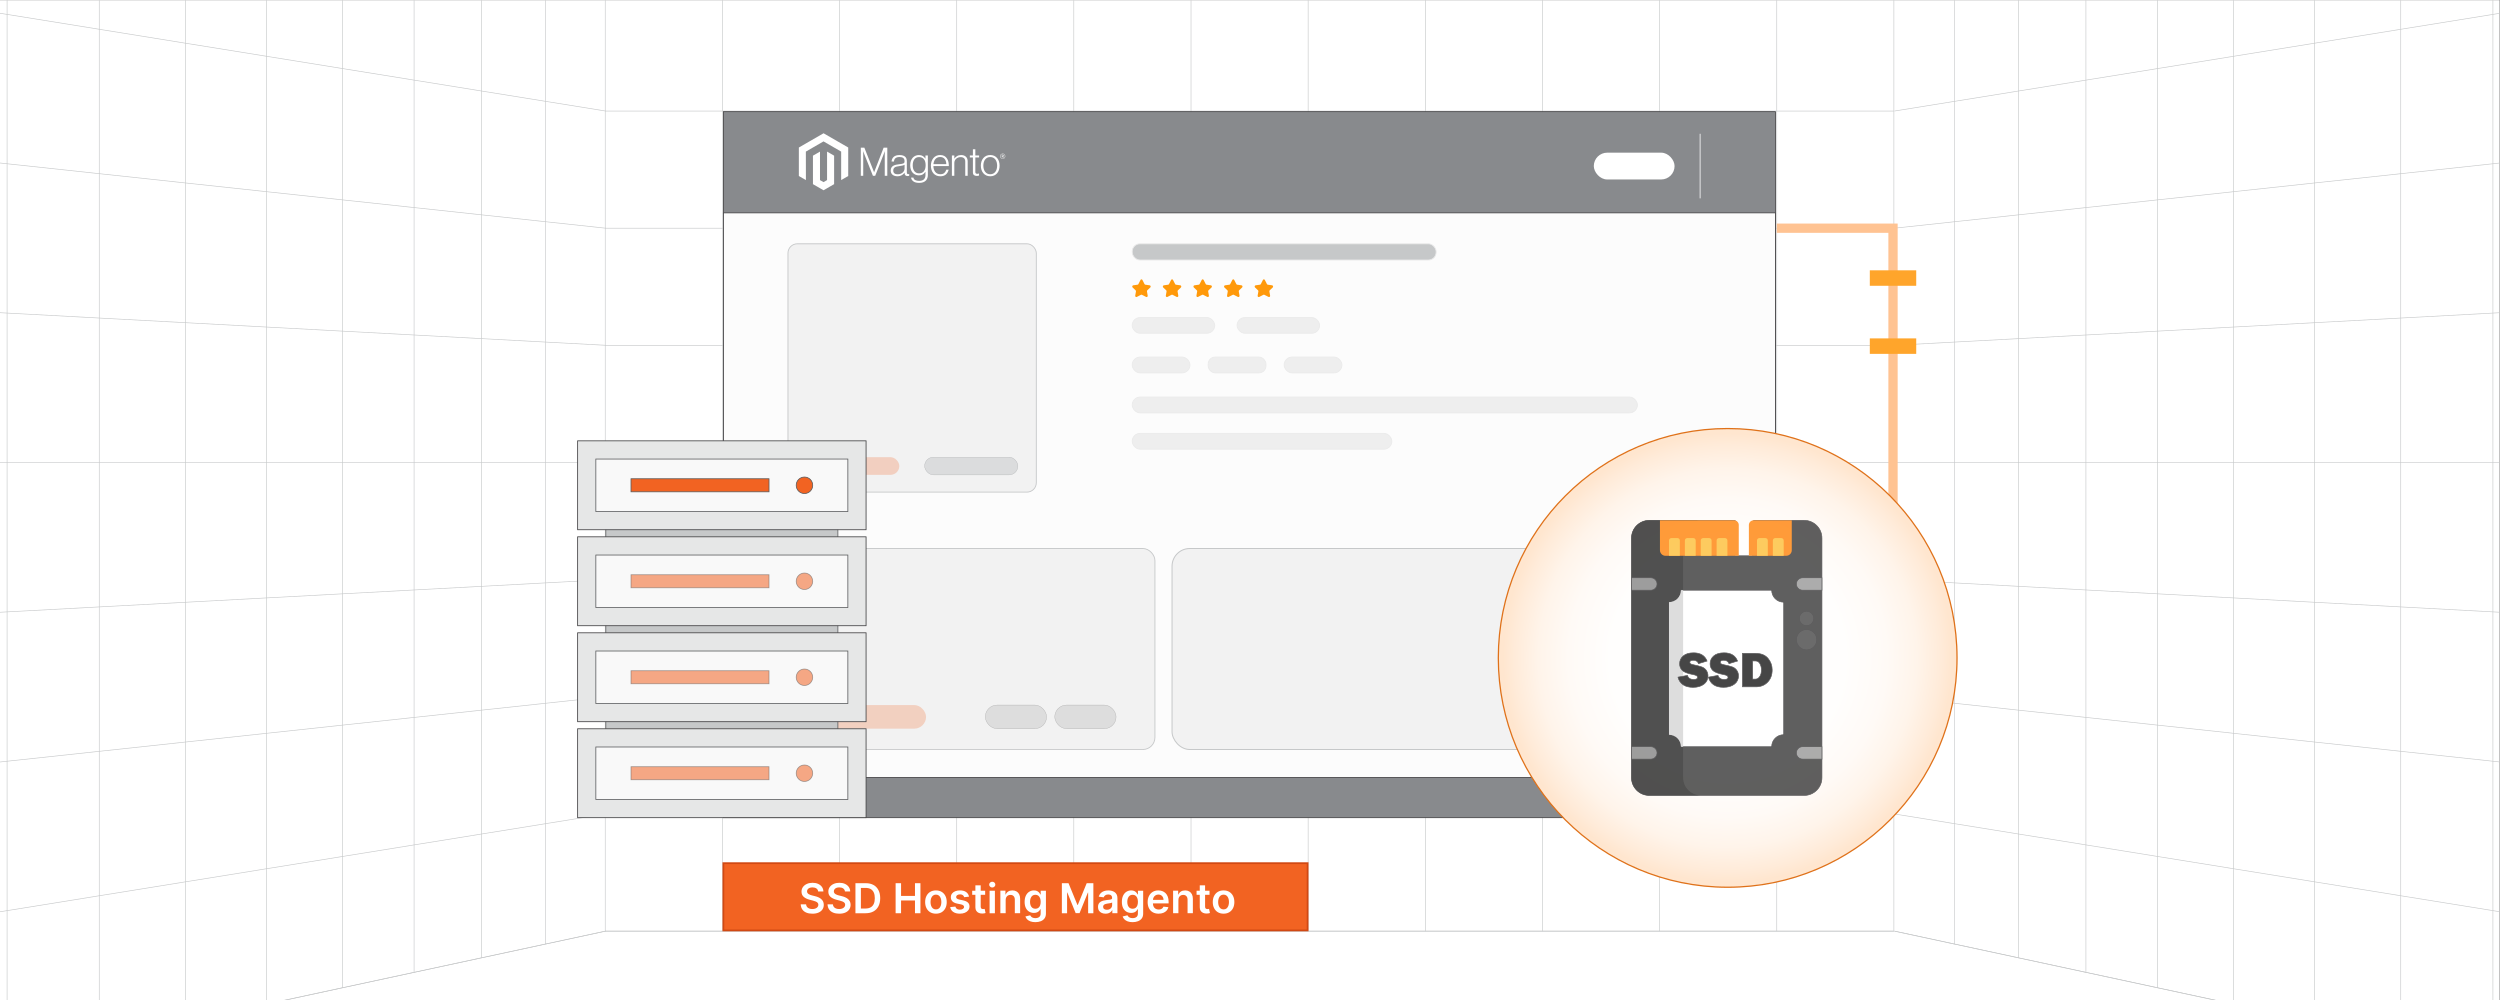 <?xml version="1.0" encoding="UTF-8"?><svg id="Layer_1" xmlns="http://www.w3.org/2000/svg" xmlns:xlink="http://www.w3.org/1999/xlink" viewBox="0 0 1000 400"><rect x="0" y="0" width="1000" height="400" fill="#808080" stroke="none"/><defs><clipPath id="clippath"><rect x="-.192" y=".084" width="1000" height="399.916" fill="none" stroke-width="0"/></clipPath><radialGradient id="radial-gradient" cx="691.068" cy="263.158" fx="691.068" fy="263.158" r="91.741" gradientUnits="userSpaceOnUse"><stop offset="0" stop-color="#fff"/><stop offset=".51" stop-color="#fffefd"/><stop offset=".694" stop-color="#fffaf6"/><stop offset=".825" stop-color="#fff4ea"/><stop offset=".93" stop-color="#ffebd9"/><stop offset=".979" stop-color="#ffe6cf"/></radialGradient></defs><g clip-path="url(#clippath)"><rect width="1000" height="400" fill="#fff" stroke-width="0"/><rect x="242.093" y="-2.443" width="515.458" height="374.898" fill="none" stroke="#c6c8c9" stroke-miterlimit="10" stroke-width=".25"/><polyline points="757.551 372.454 710.706 372.454 663.873 372.454 616.979 372.454 570.133 372.454 523.276 372.454 523.263 372.454 476.406 372.454 429.536 372.454 429.524 372.454 382.69 372.454 335.833 372.454 335.821 372.454 288.963 372.454 242.093 372.454" fill="none" stroke="#c6c8c9" stroke-miterlimit="10" stroke-width=".25"/><polyline points="242.105 325.597 288.963 325.597 335.821 325.597 335.833 325.597 382.69 325.597 429.524 325.597 429.548 325.597 476.406 325.597 523.263 325.597 523.276 325.597 570.133 325.597 616.979 325.597 616.991 325.597 663.861 325.597 663.873 325.597 710.706 325.597 757.551 325.597" fill="none" stroke="#c6c8c9" stroke-miterlimit="10" stroke-width=".25"/><polyline points="242.105 278.727 288.963 278.727 335.821 278.727 335.833 278.727 382.69 278.727 429.524 278.727 429.548 278.727 476.406 278.727 523.263 278.727 523.276 278.727 570.133 278.727 616.979 278.727 616.991 278.727 663.861 278.727 663.873 278.727 710.706 278.727 757.551 278.727" fill="none" stroke="#c6c8c9" stroke-miterlimit="10" stroke-width=".25"/><polyline points="757.551 231.869 710.706 231.869 663.873 231.869 663.861 231.869 616.991 231.869 616.979 231.869 570.133 231.869 523.276 231.869 523.263 231.869 476.406 231.869 429.548 231.869 429.524 231.869 382.69 231.869 335.833 231.869 335.821 231.869 288.963 231.869 242.105 231.869" fill="none" stroke="#c6c8c9" stroke-miterlimit="10" stroke-width=".25"/><polyline points="757.551 184.987 710.706 184.987 663.873 184.987 663.861 184.987 616.991 184.987 616.979 184.987 570.133 184.987 523.276 184.987 523.263 184.987 476.406 184.987 429.548 184.987 429.524 184.987 382.69 184.987 335.833 184.987 335.821 184.987 288.963 184.987 242.105 184.987" fill="none" stroke="#c6c8c9" stroke-miterlimit="10" stroke-width=".25"/><polyline points="757.551 138.129 710.706 138.129 663.873 138.129 663.861 138.129 616.991 138.129 616.979 138.129 570.133 138.129 523.276 138.129 523.263 138.129 476.406 138.129 429.548 138.129 429.524 138.129 382.69 138.129 335.833 138.129 335.821 138.129 288.963 138.129 242.105 138.129" fill="none" stroke="#c6c8c9" stroke-miterlimit="10" stroke-width=".25"/><polyline points="757.551 91.284 710.706 91.284 663.873 91.284 663.861 91.284 616.991 91.284 616.979 91.284 570.133 91.284 523.276 91.284 523.263 91.284 476.406 91.284 429.548 91.284 429.524 91.284 382.69 91.284 335.833 91.284 335.821 91.284 288.963 91.284 242.105 91.284" fill="none" stroke="#c6c8c9" stroke-miterlimit="10" stroke-width=".25"/><polyline points="757.551 44.426 710.706 44.426 663.873 44.426 663.861 44.426 616.991 44.426 616.979 44.426 570.133 44.426 523.276 44.426 523.263 44.426 476.406 44.426 429.548 44.426 429.524 44.426 382.69 44.426 335.833 44.426 335.821 44.426 288.963 44.426 242.105 44.426" fill="none" stroke="#c6c8c9" stroke-miterlimit="10" stroke-width=".25"/><polyline points="710.701 -2.459 710.701 -2.441 710.701 44.428 710.701 91.279 710.701 138.131 710.701 138.149 710.701 184.982 710.701 231.869 710.701 278.721 710.701 325.59 710.701 372.459" fill="none" stroke="#c6c8c9" stroke-miterlimit="10" stroke-width=".25"/><polyline points="663.869 -2.459 663.869 -2.441 663.869 44.428 663.869 91.279 663.869 138.131 663.869 138.149 663.869 184.982 663.869 231.869 663.869 278.721 663.869 325.59 663.869 372.459" fill="none" stroke="#c6c8c9" stroke-miterlimit="10" stroke-width=".25"/><polyline points="616.981 -2.459 616.981 -2.441 616.981 44.428 616.981 91.279 616.981 138.131 616.981 138.149 616.981 184.982 616.981 231.869 616.981 278.721 616.981 325.59 616.981 372.459" fill="none" stroke="#c6c8c9" stroke-miterlimit="10" stroke-width=".25"/><polyline points="570.13 -2.459 570.13 -2.441 570.13 44.428 570.13 91.279 570.13 138.131 570.13 138.149 570.13 184.982 570.13 231.869 570.13 278.721 570.13 325.59 570.13 372.459" fill="none" stroke="#c6c8c9" stroke-miterlimit="10" stroke-width=".25"/><polyline points="523.26 -2.459 523.26 -2.441 523.26 44.428 523.26 91.279 523.26 138.131 523.26 138.149 523.26 184.982 523.26 231.869 523.26 278.721 523.26 325.59 523.26 372.459" fill="none" stroke="#c6c8c9" stroke-miterlimit="10" stroke-width=".25"/><polyline points="476.409 -2.459 476.409 -2.441 476.409 44.428 476.409 91.279 476.409 138.131 476.409 138.149 476.409 184.982 476.409 231.869 476.409 278.721 476.409 325.59 476.409 372.459" fill="none" stroke="#c6c8c9" stroke-miterlimit="10" stroke-width=".25"/><polyline points="429.521 -2.459 429.521 -2.441 429.521 44.428 429.521 91.279 429.521 138.131 429.521 138.149 429.521 184.982 429.521 231.869 429.521 278.721 429.521 325.59 429.521 372.459" fill="none" stroke="#c6c8c9" stroke-miterlimit="10" stroke-width=".25"/><polyline points="382.688 -2.459 382.688 -2.441 382.688 44.428 382.688 91.279 382.688 138.131 382.688 138.149 382.688 184.982 382.688 231.869 382.688 278.721 382.688 325.59 382.688 372.459" fill="none" stroke="#c6c8c9" stroke-miterlimit="10" stroke-width=".25"/><polyline points="335.819 -2.459 335.819 -2.441 335.819 44.428 335.819 91.279 335.819 138.131 335.819 138.149 335.819 184.982 335.819 231.869 335.819 278.721 335.819 325.59 335.819 372.459" fill="none" stroke="#c6c8c9" stroke-miterlimit="10" stroke-width=".25"/><polyline points="288.968 -2.459 288.968 -2.441 288.968 44.428 288.968 91.279 288.968 138.131 288.968 138.149 288.968 184.982 288.968 231.869 288.968 278.721 288.968 325.59 288.968 372.459" fill="none" stroke="#c6c8c9" stroke-miterlimit="10" stroke-width=".25"/><polyline points="242.239 372.442 218.129 377.634 218.122 377.635 192.645 383.121 165.637 388.936 165.629 388.938 137.019 395.098 137.011 395.1 106.61 401.646 106.601 401.648 74.244 408.615 39.717 416.05 39.707 416.052 2.836 423.991 -36.67 432.497 -36.681 432.5 -79.104 441.634 -79.116 441.637 -124.804 451.474 -124.804 -81.481 -79.104 -71.641 -36.681 -62.507 2.836 -53.999 39.707 -46.06 74.244 -38.624 106.601 -31.657 137.011 -25.109 165.637 -18.945 192.645 -13.13 218.122 -7.645 242.239 -2.452" fill="none" stroke="#c6c8c9" stroke-miterlimit="10" stroke-width=".25"/><polyline points="242.24 372.446 218.126 377.639 192.644 383.125 165.632 388.942 137.017 395.103 106.611 401.651 106.603 401.652 74.24 408.621 39.717 416.055 39.708 416.057 2.84 423.995 -36.672 432.503 -36.683 432.506 -79.113 441.642 -124.808 451.481" fill="none" stroke="#c6c8c9" stroke-miterlimit="10" stroke-width=".25"/><polyline points="-124.796 384.865 -79.113 377.488 -36.683 370.635 -36.672 370.633 2.84 364.252 39.708 358.298 39.727 358.295 74.24 352.721 106.603 347.494 106.611 347.493 137.017 342.582 165.632 337.961 165.639 337.96 192.637 333.599 192.644 333.598 218.126 329.483 242.24 325.589" fill="none" stroke="#c6c8c9" stroke-miterlimit="10" stroke-width=".25"/><polyline points="-124.796 318.235 -79.113 313.316 -36.683 308.748 -36.672 308.747 2.84 304.493 39.708 300.524 39.727 300.522 74.24 296.806 106.603 293.322 106.611 293.321 137.017 290.047 165.632 286.966 165.639 286.966 192.637 284.059 192.644 284.058 218.126 281.315 242.24 278.719" fill="none" stroke="#c6c8c9" stroke-miterlimit="10" stroke-width=".25"/><polyline points="242.24 231.861 218.126 233.159 192.644 234.531 192.637 234.531 165.639 235.985 165.632 235.985 137.017 237.526 106.611 239.163 106.603 239.163 74.24 240.906 39.727 242.764 39.708 242.765 2.84 244.75 -36.672 246.877 -36.683 246.878 -79.113 249.162 -124.796 251.621" fill="none" stroke="#c6c8c9" stroke-miterlimit="10" stroke-width=".25"/><polyline points="242.24 184.979 218.126 184.978 192.644 184.978 192.637 184.978 165.639 184.978 165.632 184.978 137.017 184.977 106.611 184.977 106.603 184.977 74.24 184.976 39.727 184.976 39.708 184.976 2.84 184.975 -36.672 184.975 -36.683 184.975 -79.113 184.974 -124.796 184.973" fill="none" stroke="#c6c8c9" stroke-miterlimit="10" stroke-width=".25"/><polyline points="242.24 138.121 218.126 136.823 192.644 135.451 192.637 135.451 165.639 133.997 165.632 133.997 137.017 132.456 106.611 130.819 106.603 130.819 74.24 129.076 39.727 127.218 39.708 127.217 2.84 125.232 -36.672 123.105 -36.683 123.104 -79.113 120.82 -124.796 118.36" fill="none" stroke="#c6c8c9" stroke-miterlimit="10" stroke-width=".25"/><polyline points="242.24 91.276 218.126 88.68 192.644 85.937 192.637 85.936 165.639 83.03 165.632 83.029 137.017 79.949 106.611 76.675 106.603 76.674 74.24 73.191 39.727 69.475 39.708 69.473 2.84 65.504 -36.672 61.251 -36.683 61.25 -79.113 56.682 -124.796 51.764" fill="none" stroke="#c6c8c9" stroke-miterlimit="10" stroke-width=".25"/><polyline points="242.24 44.418 218.126 40.524 192.644 36.41 192.637 36.409 165.639 32.049 165.632 32.048 137.017 27.427 106.611 22.517 106.603 22.516 74.24 17.29 39.727 11.717 39.708 11.714 2.84 5.761 -36.672 -.619 -36.683 -.621 -79.113 -7.472 -124.796 -14.849" fill="none" stroke="#c6c8c9" stroke-miterlimit="10" stroke-width=".25"/><polyline points="218.123 -7.661 218.123 -7.642 218.123 40.526 218.123 88.675 218.123 136.824 218.123 136.843 218.123 184.973 218.123 233.16 218.123 281.309 218.123 329.477 218.123 377.644" fill="none" stroke="#c6c8c9" stroke-miterlimit="10" stroke-width=".25"/><polyline points="192.642 -13.148 192.642 -13.128 192.642 36.411 192.642 85.932 192.642 135.452 192.642 135.471 192.642 184.972 192.642 234.532 192.642 284.052 192.642 333.592 192.642 383.132" fill="none" stroke="#c6c8c9" stroke-miterlimit="10" stroke-width=".25"/><polyline points="165.633 -18.964 165.633 -18.944 165.633 32.05 165.633 83.024 165.633 133.998 165.633 134.018 165.633 184.972 165.633 235.986 165.633 286.959 165.633 337.953 165.633 388.947" fill="none" stroke="#c6c8c9" stroke-miterlimit="10" stroke-width=".25"/><polyline points="137.015 -25.126 137.015 -25.105 137.015 27.429 137.015 79.943 137.015 132.457 137.015 132.478 137.015 184.971 137.015 237.526 137.015 290.041 137.015 342.575 137.015 395.11" fill="none" stroke="#c6c8c9" stroke-miterlimit="10" stroke-width=".25"/><polyline points="106.601 -31.675 106.601 -31.654 106.601 22.518 106.601 76.669 106.601 130.82 106.601 130.841 106.601 184.971 106.601 239.164 106.601 293.315 106.601 347.487 106.601 401.659" fill="none" stroke="#c6c8c9" stroke-miterlimit="10" stroke-width=".25"/><polyline points="74.243 -38.643 74.243 -38.621 74.243 17.293 74.243 73.185 74.243 129.078 74.243 129.1 74.243 184.97 74.243 240.906 74.243 296.798 74.243 352.712 74.243 408.627" fill="none" stroke="#c6c8c9" stroke-miterlimit="10" stroke-width=".25"/><polyline points="39.706 -46.08 39.706 -46.057 39.706 11.716 39.706 69.467 39.706 127.218 39.706 127.241 39.706 184.969 39.706 242.765 39.706 300.516 39.706 358.29 39.706 416.063" fill="none" stroke="#c6c8c9" stroke-miterlimit="10" stroke-width=".25"/><polyline points="2.838 -54.019 2.838 -53.995 2.838 5.763 2.838 65.498 2.838 125.233 2.838 125.257 2.838 184.968 2.838 244.75 2.838 304.485 2.838 364.244 2.838 424.002" fill="none" stroke="#c6c8c9" stroke-miterlimit="10" stroke-width=".25"/><polyline points="757.761 -2.452 781.878 -7.645 807.355 -13.13 834.363 -18.945 862.989 -25.109 893.399 -31.657 925.756 -38.624 960.293 -46.06 997.164 -53.999 1036.681 -62.507 1079.104 -71.641 1124.804 -81.481 1124.804 451.474 1079.116 441.637 1079.104 441.634 1036.681 432.5 1036.67 432.497 997.164 423.991 960.293 416.052 960.283 416.05 925.756 408.615 893.399 401.648 893.39 401.646 862.989 395.1 862.981 395.098 834.371 388.938 834.363 388.936 807.355 383.121 781.878 377.635 781.871 377.634 757.761 372.442" fill="none" stroke="#c6c8c9" stroke-miterlimit="10" stroke-width=".25"/><polyline points="1124.809 451.481 1079.113 441.642 1036.683 432.506 1036.672 432.503 997.16 423.995 960.292 416.057 960.283 416.055 925.76 408.621 893.397 401.652 893.389 401.651 862.983 395.103 834.368 388.942 807.356 383.125 781.874 377.639 757.76 372.446" fill="none" stroke="#c6c8c9" stroke-miterlimit="10" stroke-width=".25"/><polyline points="757.76 325.589 781.874 329.483 807.356 333.598 807.362 333.599 834.361 337.96 834.368 337.961 862.983 342.582 893.389 347.493 893.397 347.494 925.76 352.721 960.273 358.295 960.292 358.298 997.16 364.252 1036.672 370.633 1036.683 370.635 1079.113 377.488 1124.796 384.865" fill="none" stroke="#c6c8c9" stroke-miterlimit="10" stroke-width=".25"/><polyline points="757.76 278.719 781.874 281.315 807.356 284.058 807.362 284.059 834.361 286.966 834.368 286.966 862.983 290.047 893.389 293.321 893.397 293.322 925.76 296.806 960.273 300.522 960.292 300.524 997.16 304.493 1036.672 308.747 1036.683 308.748 1079.113 313.316 1124.796 318.235" fill="none" stroke="#c6c8c9" stroke-miterlimit="10" stroke-width=".25"/><polyline points="1124.796 251.621 1079.113 249.162 1036.683 246.878 1036.672 246.877 997.16 244.75 960.292 242.765 960.273 242.764 925.76 240.906 893.397 239.163 893.389 239.163 862.983 237.526 834.368 235.985 834.361 235.985 807.362 234.531 807.356 234.531 781.874 233.159 757.76 231.861" fill="none" stroke="#c6c8c9" stroke-miterlimit="10" stroke-width=".25"/><polyline points="1124.796 184.973 1079.113 184.974 1036.683 184.975 1036.672 184.975 997.16 184.975 960.292 184.976 960.273 184.976 925.76 184.976 893.397 184.977 893.389 184.977 862.983 184.977 834.368 184.978 834.361 184.978 807.362 184.978 807.356 184.978 781.874 184.978 757.76 184.979" fill="none" stroke="#c6c8c9" stroke-miterlimit="10" stroke-width=".25"/><polyline points="1124.796 118.36 1079.113 120.82 1036.683 123.104 1036.672 123.105 997.16 125.232 960.292 127.217 960.273 127.218 925.76 129.076 893.397 130.819 893.389 130.819 862.983 132.456 834.368 133.997 834.361 133.997 807.362 135.451 807.356 135.451 781.874 136.823 757.76 138.121" fill="none" stroke="#c6c8c9" stroke-miterlimit="10" stroke-width=".25"/><polyline points="1124.796 51.764 1079.113 56.682 1036.683 61.25 1036.672 61.251 997.16 65.504 960.292 69.473 960.273 69.475 925.76 73.191 893.397 76.674 893.389 76.675 862.983 79.949 834.368 83.029 834.361 83.03 807.362 85.936 807.356 85.937 781.874 88.68 757.76 91.276 757.552 192.937" fill="none" stroke="#c6c8c9" stroke-miterlimit="10" stroke-width=".25"/><polyline points="1124.796 -14.849 1079.113 -7.472 1036.683 -.621 1036.672 -.619 997.16 5.761 960.292 11.714 960.273 11.717 925.76 17.29 893.397 22.516 893.389 22.517 862.983 27.427 834.368 32.048 834.361 32.049 807.362 36.409 807.356 36.41 781.874 40.524 757.76 44.418" fill="none" stroke="#c6c8c9" stroke-miterlimit="10" stroke-width=".25"/><polyline points="781.877 -7.661 781.877 -7.642 781.877 40.526 781.877 88.675 781.877 136.824 781.877 136.843 781.877 184.973 781.877 233.16 781.877 281.309 781.877 329.477 781.877 377.644" fill="none" stroke="#c6c8c9" stroke-miterlimit="10" stroke-width=".25"/><polyline points="807.358 -13.148 807.358 -13.128 807.358 36.411 807.358 85.932 807.358 135.452 807.358 135.471 807.358 184.972 807.358 234.532 807.358 284.052 807.358 333.592 807.358 383.132" fill="none" stroke="#c6c8c9" stroke-miterlimit="10" stroke-width=".25"/><polyline points="834.366 -18.964 834.366 -18.944 834.366 32.05 834.366 83.024 834.366 133.998 834.366 134.018 834.366 184.972 834.366 235.986 834.366 286.959 834.366 337.953 834.366 388.947" fill="none" stroke="#c6c8c9" stroke-miterlimit="10" stroke-width=".25"/><polyline points="862.985 -25.126 862.985 -25.105 862.985 27.429 862.985 79.943 862.985 132.457 862.985 132.478 862.985 184.971 862.985 237.526 862.985 290.041 862.985 342.575 862.985 395.11" fill="none" stroke="#c6c8c9" stroke-miterlimit="10" stroke-width=".25"/><polyline points="893.399 -31.675 893.399 -31.654 893.399 22.518 893.399 76.669 893.399 130.82 893.399 130.841 893.399 184.971 893.399 239.164 893.399 293.315 893.399 347.487 893.399 401.659" fill="none" stroke="#c6c8c9" stroke-miterlimit="10" stroke-width=".25"/><polyline points="925.758 -38.643 925.758 -38.621 925.758 17.293 925.758 73.185 925.758 129.078 925.758 129.1 925.758 184.97 925.758 240.906 925.758 296.798 925.758 352.712 925.758 408.627" fill="none" stroke="#c6c8c9" stroke-miterlimit="10" stroke-width=".25"/><polyline points="960.294 -46.08 960.294 -46.057 960.294 11.716 960.294 69.467 960.294 127.218 960.294 127.241 960.294 184.969 960.294 242.765 960.294 300.516 960.294 358.29 960.294 416.063" fill="none" stroke="#c6c8c9" stroke-miterlimit="10" stroke-width=".25"/><polyline points="997.162 -54.019 997.162 -53.995 997.162 5.763 997.162 65.498 997.162 125.233 997.162 125.257 997.162 184.968 997.162 244.75 997.162 304.485 997.162 364.244 997.162 424.002" fill="none" stroke="#c6c8c9" stroke-miterlimit="10" stroke-width=".25"/><polyline points="710.701 91.279 757.207 91.279 757.207 212.084" fill="none" stroke="#ffc392" stroke-miterlimit="10" stroke-width="3.713"/><rect x="289.362" y="44.665" width="420.802" height="282.406" fill="#888a8d" stroke="#414042" stroke-miterlimit="10" stroke-width=".326"/><rect x="289.352" y="85.142" width="420.823" height="225.844" fill="#fcfcfc" stroke="#414042" stroke-miterlimit="10" stroke-width=".326"/><rect x="637.52" y="61.067" width="32.307" height="10.721" rx="5.361" ry="5.361" fill="#fff" stroke-width="0"/><line x1="680.041" y1="53.512" x2="680.041" y2="79.343" fill="#fff" stroke="#fff" stroke-miterlimit="10" stroke-width=".309"/><rect x="637.109" y="186.548" width="43.983" height="10.37" rx="5.185" ry="5.185" fill="#f26322" opacity=".67" stroke-width="0"/><rect x="452.882" y="97.514" width="121.571" height="6.495" rx="3.088" ry="3.088" fill="#c6c8c9" stroke="#eaeaea" stroke-miterlimit="10" stroke-width=".359"/><rect x="452.882" y="127.034" width="32.997" height="6.258" rx="3.129" ry="3.129" fill="#eee" stroke="#eaeaea" stroke-miterlimit="10" stroke-width=".359"/><rect x="494.838" y="127.034" width="32.997" height="6.258" rx="3.129" ry="3.129" fill="#eee" stroke="#eaeaea" stroke-miterlimit="10" stroke-width=".359"/><rect x="452.882" y="142.828" width="23.1" height="6.317" rx="3.159" ry="3.159" fill="#eee" stroke="#eaeaea" stroke-miterlimit="10" stroke-width=".359"/><rect x="483.274" y="142.828" width="23.1" height="6.317" rx="2.804" ry="2.804" fill="#eee" stroke="#eaeaea" stroke-miterlimit="10" stroke-width=".359"/><rect x="513.667" y="142.828" width="23.1" height="6.317" rx="3.159" ry="3.159" fill="#eee" stroke="#eaeaea" stroke-miterlimit="10" stroke-width=".359"/><rect x="452.895" y="158.828" width="202.057" height="6.317" rx="3.159" ry="3.159" fill="#eee" stroke="#eaeaea" stroke-miterlimit="10" stroke-width=".359"/><rect x="452.895" y="173.352" width="103.825" height="6.317" rx="3.159" ry="3.159" fill="#eee" stroke="#eaeaea" stroke-miterlimit="10" stroke-width=".359"/><path d="M456.966,111.982l.84,1.651c.069.135.19.226.327.246l1.755.247c.382.054.523.596.228.875l-1.178,1.114c-.123.117-.181.3-.149.479l.289,1.638c.07.397-.286.717-.613.55l-1.7-.867c-.115-.059-.247-.059-.362,0l-1.7.867c-.327.167-.683-.154-.613-.55l.289-1.638c.032-.178-.026-.362-.149-.479l-1.178-1.114c-.295-.279-.154-.821.228-.875l1.755-.247c.137-.019.258-.11.327-.246l.84-1.651c.169-.333.594-.333.764,0Z" fill="#ff990a" stroke-width="0"/><path d="M469.208,111.982l.84,1.651c.069.135.19.226.327.246l1.755.247c.382.054.523.596.228.875l-1.178,1.114c-.123.117-.181.3-.149.479l.289,1.638c.07.397-.286.717-.613.55l-1.7-.867c-.115-.059-.247-.059-.362,0l-1.7.867c-.327.167-.683-.154-.613-.55l.289-1.638c.032-.178-.026-.362-.149-.479l-1.178-1.114c-.295-.279-.154-.821.228-.875l1.755-.247c.137-.019.258-.11.327-.246l.84-1.651c.169-.333.594-.333.764,0Z" fill="#ff990a" stroke-width="0"/><path d="M481.45,111.982l.84,1.651c.069.135.19.226.327.246l1.755.247c.382.054.523.596.228.875l-1.178,1.114c-.123.117-.181.3-.149.479l.289,1.638c.07.397-.286.717-.613.55l-1.7-.867c-.115-.059-.247-.059-.362,0l-1.7.867c-.327.167-.683-.154-.613-.55l.289-1.638c.032-.178-.026-.362-.149-.479l-1.178-1.114c-.295-.279-.154-.821.228-.875l1.755-.247c.137-.019.258-.11.327-.246l.84-1.651c.169-.333.594-.333.764,0Z" fill="#ff990a" stroke-width="0"/><path d="M493.691,111.982l.84,1.651c.069.135.19.226.327.246l1.755.247c.382.054.523.596.228.875l-1.178,1.114c-.123.117-.181.3-.149.479l.289,1.638c.07.397-.286.717-.613.55l-1.7-.867c-.115-.059-.247-.059-.362,0l-1.7.867c-.327.167-.683-.154-.613-.55l.289-1.638c.032-.178-.026-.362-.149-.479l-1.178-1.114c-.295-.279-.154-.821.228-.875l1.755-.247c.137-.019.258-.11.327-.246l.84-1.651c.169-.333.594-.333.764,0Z" fill="#ff990a" stroke-width="0"/><path d="M505.933,111.982l.84,1.651c.069.135.19.226.327.246l1.755.247c.382.054.523.596.228.875l-1.178,1.114c-.123.117-.181.3-.149.479l.289,1.638c.07.397-.286.717-.613.55l-1.7-.867c-.115-.059-.247-.059-.362,0l-1.7.867c-.327.167-.683-.154-.613-.55l.289-1.638c.032-.178-.026-.362-.149-.479l-1.178-1.114c-.295-.279-.154-.821.228-.875l1.755-.247c.137-.019.258-.11.327-.246l.84-1.651c.169-.333.594-.333.764,0Z" fill="#ff990a" stroke-width="0"/><rect x="315.187" y="97.514" width="99.333" height="99.333" rx="3.753" ry="3.753" fill="#f2f2f2" stroke="#c6c8c9" stroke-miterlimit="10" stroke-width=".359"/><rect x="322.446" y="182.87" width="37.286" height="7.072" rx="3.536" ry="3.536" fill="#f26322" opacity=".24" stroke-width="0"/><rect x="369.856" y="182.87" width="37.286" height="7.072" rx="3.536" ry="3.536" fill="#dbdcdd" stroke="#b1b3b5" stroke-miterlimit="10" stroke-width=".15"/><rect x="468.82" y="219.408" width="212.887" height="80.394" rx="7.083" ry="7.083" fill="#f2f2f2" stroke="#c6c8c9" stroke-miterlimit="10" stroke-width=".408"/><rect x="315.192" y="219.408" width="146.78" height="80.394" rx="4.83" ry="4.83" fill="#f2f2f2" stroke="#c6c8c9" stroke-miterlimit="10" stroke-width=".359"/><g opacity=".24"><rect x="330.392" y="282.025" width="40.026" height="9.437" rx="4.718" ry="4.718" fill="#f26322" stroke-width="0"/></g><rect x="394.121" y="282.025" width="24.513" height="9.437" rx="4.718" ry="4.718" fill="#ddd" stroke="#aaa" stroke-miterlimit="10" stroke-width=".141"/><rect x="421.911" y="282.025" width="24.513" height="9.437" rx="4.718" ry="4.718" fill="#ddd" stroke="#aaa" stroke-miterlimit="10" stroke-width=".141"/><polygon points="329.424 53.306 319.541 59.01 319.541 70.404 322.362 72.035 322.342 60.639 329.404 56.562 336.465 60.639 336.465 72.03 339.286 70.404 339.286 59 329.424 53.306" fill="#fff" stroke-width="0"/><polygon points="330.823 72.033 329.414 72.852 327.997 72.04 327.997 60.639 325.178 62.267 325.183 73.664 329.411 76.106 333.644 73.664 333.644 62.267 330.823 60.639 330.823 72.033" fill="#fff" stroke-width="0"/><path d="M345.748,59.08l3.879,9.8h.032l3.785-9.8h1.477v11.23h-1.021v-9.786h-.032c-.052.177-.11.356-.172.533-.052.147-.115.309-.182.485-.067.179-.13.346-.179.503l-3.252,8.264h-.926l-3.284-8.262c-.062-.147-.127-.306-.189-.478-.062-.172-.122-.339-.174-.495-.062-.189-.127-.373-.189-.55h-.032v9.786h-.969v-11.23h1.429Z" fill="#fff" stroke-width="0"/><path d="M357.889,70.357c-.304-.085-.59-.229-.839-.423-.236-.189-.428-.431-.558-.707-.137-.281-.204-.613-.204-.989,0-.481.09-.874.266-1.178.174-.301.423-.55.722-.73.304-.182.657-.321,1.061-.416.426-.097.859-.172,1.295-.219.398-.042.737-.087,1.013-.135s.503-.11.675-.182.299-.169.376-.291c.077-.122.117-.286.117-.495v-.157c0-.555-.167-.966-.503-1.232s-.817-.401-1.444-.401c-1.447,0-2.206.603-2.278,1.808h-.959c.052-.784.344-1.414.872-1.885.528-.471,1.315-.707,2.363-.707.889,0,1.591.197,2.104.59.513.393.769,1.036.769,1.925v4.412c0,.241.045.416.135.525.09.11.224.169.401.182.055,0,.11-.005.164-.015.057-.01.122-.027.197-.047h.047v.707c-.087.035-.174.065-.266.087-.13.03-.261.042-.393.04-.356,0-.637-.092-.849-.276-.212-.184-.326-.476-.346-.872v-.172h-.042c-.127.172-.266.336-.416.488-.177.177-.373.331-.59.456-.252.144-.52.254-.802.329-.304.085-.65.127-1.036.124-.356.003-.71-.045-1.051-.144M360.282,69.503c.341-.142.625-.321.857-.543.438-.411.687-.986.692-1.586v-1.462c-.261.147-.58.259-.951.339-.371.08-.757.144-1.155.197-.346.052-.665.107-.959.164s-.548.147-.762.274c-.212.122-.388.299-.51.51-.127.214-.189.495-.189.842,0,.281.05.518.149.707.092.182.229.336.393.456.172.119.366.202.573.244.227.047.461.072.692.07.441,0,.829-.07,1.17-.212" fill="#fff" stroke-width="0"/><path d="M365.349,72.55c-.545-.403-.854-.909-.926-1.516h.941c.085.471.339.809.762,1.013s.929.306,1.516.306c.869,0,1.511-.207,1.925-.62s.62-.981.62-1.706v-1.287h-.047c-.304.461-.655.809-1.053,1.051s-.906.361-1.524.361c-.535,0-1.016-.1-1.444-.299-.423-.194-.799-.478-1.101-.832-.304-.356-.538-.782-.7-1.28-.162-.498-.244-1.046-.244-1.641,0-.66.095-1.242.281-1.75.187-.508.438-.934.754-1.28.306-.339.685-.608,1.108-.784.426-.177.881-.269,1.342-.266.627,0,1.145.13,1.554.386.408.257.75.605,1.021,1.043h.047v-1.26h.964v7.806c0,.899-.252,1.628-.754,2.184-.618.65-1.524.974-2.717.974-1.006,0-1.78-.202-2.326-.603M369.607,68.44c.431-.598.645-1.382.645-2.356,0-.481-.052-.921-.157-1.32-.105-.398-.266-.742-.488-1.028-.217-.286-.5-.515-.824-.667-.331-.157-.715-.236-1.155-.236-.807,0-1.432.299-1.877.894-.446.595-.667,1.392-.667,2.388-.003.431.05.862.157,1.28.105.391.261.732.471,1.021.204.284.473.515.784.675.314.162.685.244,1.115.244.899,0,1.564-.299,1.997-.894" fill="#fff" stroke-width="0"/><path d="M374.522,70.192c-.458-.204-.864-.51-1.185-.894-.319-.381-.563-.832-.73-1.352s-.252-1.083-.252-1.688c0-.608.09-1.17.266-1.688.177-.518.426-.969.745-1.35.316-.381.715-.687,1.163-.896.456-.214.966-.321,1.531-.321.65,0,1.195.122,1.641.368.436.236.807.578,1.083.989.276.413.473.886.59,1.422.115.543.174,1.096.172,1.648h-6.188c.007.433.072.864.197,1.28.11.371.284.72.518,1.028.227.296.52.533.857.692.346.167.75.252,1.21.252.68,0,1.208-.164,1.579-.495.371-.331.635-.772.792-1.327h.944c-.177.807-.545,1.452-1.101,1.932s-1.295.722-2.214.722c-.608,0-1.148-.107-1.619-.321M378.354,64.538c-.105-.351-.257-.655-.456-.911-.202-.259-.458-.466-.754-.605-.304-.147-.665-.219-1.083-.219s-.782.072-1.093.219c-.311.139-.588.346-.809.605-.227.269-.403.575-.525.904-.135.363-.222.745-.259,1.13h5.152c-.007-.381-.065-.757-.172-1.123" fill="#fff" stroke-width="0"/><path d="M381.731,62.19v1.24h.032c.279-.413.645-.759,1.076-1.013.446-.266.991-.401,1.641-.401.754,0,1.375.217,1.863.652.488.436.732,1.061.73,1.877v5.767h-.974v-5.672c0-.618-.164-1.071-.495-1.359-.331-.289-.784-.433-1.359-.431-.334-.003-.662.057-.974.174-.294.11-.565.271-.802.478-.229.202-.416.451-.543.73-.132.291-.199.608-.197.926v5.154h-.971v-8.122h.974Z" fill="#fff" stroke-width="0"/><path d="M389.584,70.036c-.281-.227-.423-.6-.423-1.123v-5.921h-1.225v-.802h1.225v-2.497h.974v2.497h1.509v.802h-1.509v5.764c0,.294.065.495.197.605.132.11.326.164.588.164.119,0,.236-.015.354-.04.1-.02.197-.05.291-.087h.047v.832c-.289.097-.593.144-.896.142-.471,0-.849-.112-1.13-.336" fill="#fff" stroke-width="0"/><path d="M394.524,70.192c-.456-.207-.862-.513-1.185-.896-.326-.381-.575-.832-.747-1.35-.172-.518-.259-1.081-.259-1.688s.087-1.17.259-1.688c.172-.518.421-.969.747-1.352.324-.384.73-.687,1.185-.896.466-.214.994-.321,1.579-.321s1.111.107,1.571.321c.453.209.854.515,1.178.896.326.381.57.832.737,1.352.167.52.249,1.083.252,1.688,0,.608-.085,1.17-.252,1.688s-.413.969-.737,1.35-.725.687-1.178.896c-.461.214-.984.321-1.571.321s-1.113-.107-1.579-.321M397.298,69.431c.341-.174.637-.426.864-.737.232-.314.403-.68.518-1.101.232-.874.232-1.795,0-2.669-.115-.421-.286-.787-.518-1.101-.227-.311-.523-.563-.864-.737-.346-.179-.742-.269-1.193-.266s-.852.09-1.203.266c-.341.177-.635.428-.864.737-.236.314-.411.68-.525,1.101-.229.874-.229,1.795,0,2.669.115.418.289.784.525,1.101.229.309.525.56.864.737.341.177.742.266,1.203.266s.859-.09,1.193-.266" fill="#fff" stroke-width="0"/><path d="M401.085,63.539c-.603,0-1.021-.418-1.021-1.043s.428-1.048,1.021-1.048,1.023.423,1.023,1.048-.428,1.043-1.023,1.043M401.085,61.567c-.485,0-.874.334-.874.926s.386.921.874.921.879-.334.879-.921-.391-.926-.879-.926M401.386,63.054l-.346-.495h-.112v.478h-.199v-1.16h.351c.241,0,.403.122.403.339,0,.167-.09.274-.234.319l.334.473-.197.047ZM401.082,62.06h-.154v.341h.144c.13,0,.212-.055.212-.172s-.072-.172-.202-.169" fill="#fff" stroke-width="0"/><g id="BULINE"><circle cx="691.068" cy="263.158" r="91.741" fill="url(#radial-gradient)" stroke="#df7119" stroke-miterlimit="10" stroke-width=".511"/></g><g id="Icons" opacity=".86"><path d="M728.776,215.272v95.773c.001,3.937-3.189,7.13-7.126,7.131h-61.929c-3.937.001-7.13-3.189-7.131-7.126v-95.779c-.001-3.938,3.19-7.132,7.129-7.134h33.161c1.452,0,1.812.362,1.812,1.812v9.319c0,1.235-.186,3.047-1.419,3.047h8.508c-1.232,0-1.294-.999-1.294-2.231v-9.319c0-1.45.259-2.627,1.698-2.627h19.463c3.938.003,7.129,3.196,7.129,7.134Z" fill="#464646" stroke="#414042" stroke-miterlimit="10" stroke-width=".255"/><path d="M680.384,318.164h-20.664c-3.937.001-7.13-3.189-7.131-7.126v-95.779c.004-3.935,3.196-7.122,7.131-7.121h20.664c-3.937-.001-7.13,3.189-7.131,7.126v95.779c.004,3.935,3.196,7.122,7.131,7.121Z" fill="#343434" stroke-width="0"/><circle cx="722.628" cy="255.875" r="4.082" fill="#535353" stroke="#414042" stroke-miterlimit="10" stroke-width=".255"/><circle cx="722.628" cy="247.372" r="2.891" fill="#535353" stroke="#414042" stroke-miterlimit="10" stroke-width=".255"/><path d="M695.506,209.999v12.324h-29.294c-1.232,0-2.231-.999-2.231-2.231v-11.954h29.666c1.027.001,1.859.834,1.859,1.861Z" fill="#ff8b1b" stroke-width="0"/><path d="M716.708,208.138v11.951c0,1.232-.999,2.231-2.231,2.231h-14.925v-12.321c0-1.027.832-1.86,1.859-1.861h15.298Z" fill="#ff8b1b" stroke-width="0"/><path d="M668.573,215.231h2.394c.533,0,.966.432.966.966v6.127h-4.325v-6.13c.001-.532.433-.963.966-.963Z" fill="#fdc346" stroke-width="0"/><path d="M674.912,215.231h2.394c.533-.003.968.427.971.96,0,.001,0,.002,0,.003v6.13h-4.323v-6.13c.001-.529.428-.959.958-.963Z" fill="#fdc346" stroke-width="0"/><path d="M681.267,215.231h2.394c.533,0,.966.432.966.966v6.127h-4.325v-6.13c.001-.532.433-.963.966-.963Z" fill="#fdc346" stroke-width="0"/><path d="M687.614,215.231h2.394c.527.007.951.436.953.963v6.13h-4.312v-6.13c.001-.532.433-.963.966-.963Z" fill="#fdc346" stroke-width="0"/><path d="M703.761,215.231h2.394c.533,0,.966.432.966.966h0v6.127h-4.325v-6.13c.001-.532.433-.963.966-.963Z" fill="#fdc346" stroke-width="0"/><path d="M710.115,215.231h2.394c.533,0,.966.432.966.966h0v6.127h-4.333v-6.13c.001-.533.435-.964.968-.963.002,0,.004,0,.005,0Z" fill="#fdc346" stroke-width="0"/><path d="M652.589,231.108h7.742c1.374,0,2.487,1.114,2.487,2.487h0c0,1.374-1.114,2.487-2.487,2.487h-7.742v-4.975h0Z" fill="#8d8d8d" stroke="#414042" stroke-miterlimit="10" stroke-width=".255"/><path d="M728.776,236.083h-7.742c-1.374,0-2.487-1.114-2.487-2.487h0c0-1.374,1.114-2.487,2.487-2.487h7.742v4.975h0Z" fill="#9f9f9f" stroke="#414042" stroke-miterlimit="10" stroke-width=".255"/><path d="M652.589,298.67h7.742c1.374,0,2.487,1.114,2.487,2.487h0c0,1.374-1.114,2.487-2.487,2.487h-7.742v-4.975h0Z" fill="#8d8d8d" stroke="#414042" stroke-miterlimit="10" stroke-width=".255"/><path d="M728.776,303.645h-7.742c-1.374,0-2.487-1.114-2.487-2.487h0c0-1.374,1.114-2.487,2.487-2.487h7.742v4.975h0Z" fill="#9f9f9f" stroke="#414042" stroke-miterlimit="10" stroke-width=".255"/><path d="M713.48,240.872v53.009c-2.646-.007-4.797,2.132-4.804,4.778,0,.008,0,.015,0,.023h-36.277c-.001-2.645-2.146-4.789-4.791-4.789v-53.022c2.645,0,4.79-2.143,4.791-4.789h36.277c.001,2.646,2.148,4.79,4.794,4.789.004,0,.007,0,.01,0Z" fill="#fff" stroke="#414042" stroke-miterlimit="10" stroke-width=".255"/><path d="M673.253,236.083v62.6h-.854c-.001-2.645-2.146-4.789-4.791-4.789v-53.022c2.645,0,4.79-2.143,4.791-4.789h.854Z" fill="#d8d8d8" stroke-width="0"/><path d="M671.159,270.857l3.818-.689c.321,1.08,1.146,1.62,2.475,1.62,1.035,0,1.553-.275,1.553-.826.008-.272-.129-.527-.36-.67-.398-.217-.831-.361-1.279-.427-2.35-.45-3.859-1.039-4.527-1.765-.652-.693-1.01-1.611-.999-2.563-.023-1.213.505-2.372,1.437-3.15.961-.839,2.342-1.258,4.142-1.258,2.728,0,4.531,1.096,5.407,3.287l-3.406,1.035c-.345-.896-1.061-1.343-2.148-1.343-.899,0-1.348.278-1.346.834-.009.234.108.455.305.58.367.196.766.329,1.178.391,1.159.219,2.301.52,3.417.901.683.269,1.27.735,1.688,1.338.457.654.694,1.436.676,2.234.027,1.303-.59,2.535-1.649,3.295-1.099.842-2.542,1.263-4.328,1.263-3.267-.004-5.284-1.366-6.052-4.087Z" fill="#292929" stroke="#414042" stroke-miterlimit="10" stroke-width=".255"/><path d="M683.369,270.857l3.818-.689c.321,1.08,1.146,1.62,2.475,1.62,1.035,0,1.553-.275,1.553-.826.008-.272-.129-.527-.36-.67-.403-.218-.841-.363-1.294-.427-2.347-.45-3.855-1.039-4.525-1.765-.652-.693-1.01-1.611-.999-2.563-.023-1.213.505-2.372,1.437-3.15.958-.839,2.338-1.258,4.142-1.258,2.728,0,4.531,1.096,5.407,3.287l-3.404,1.035c-.355-.896-1.069-1.343-2.151-1.343-.896,0-1.343.278-1.343.834-.009.234.108.455.305.58.367.196.766.329,1.178.391,1.161.216,2.306.516,3.425.896.681.266,1.266.73,1.683,1.331.459.653.697,1.436.678,2.234.026,1.303-.591,2.535-1.649,3.295-1.099.842-2.542,1.263-4.328,1.263-3.267.005-5.282-1.353-6.047-4.074Z" fill="#292929" stroke="#414042" stroke-miterlimit="10" stroke-width=".255"/><path d="M696.963,274.732v-13.395h5.177c2.243,0,3.928.667,5.053,2.001,1.104,1.289,1.701,2.936,1.68,4.633,0,2-.604,3.627-1.812,4.882-1.208,1.254-2.767,1.881-4.677,1.879h-5.42ZM701.074,271.652h1.072c.678,0,1.252-.331,1.721-.991.469-.661.703-1.561.702-2.7.024-.881-.191-1.753-.624-2.521-.35-.672-1.054-1.085-1.812-1.061h-1.072l.013,7.274Z" fill="#292929" stroke="#414042" stroke-miterlimit="10" stroke-width=".255"/></g><rect x="747.925" y="108.127" width="18.566" height="6.189" fill="#ffa52b" stroke-width="0"/><rect x="747.925" y="135.357" width="18.566" height="6.189" fill="#ffa52b" stroke-width="0"/><rect x="289.352" y="345.272" width="233.691" height="26.895" fill="#f26322" stroke="#d14913" stroke-miterlimit="10" stroke-width=".716"/><path d="M327.258,356.581c-.055-.512-.285-.911-.69-1.196s-.93-.429-1.576-.429c-.454,0-.843.068-1.167.206-.325.137-.573.322-.745.557-.172.235-.26.503-.264.804,0,.251.058.468.173.651.115.185.273.34.472.467.2.127.42.233.663.319s.487.158.733.218l1.127.281c.454.105.891.248,1.312.428.42.181.798.407,1.132.681.335.274.599.605.795.992.195.387.293.841.293,1.361,0,.703-.18,1.322-.54,1.856s-.879.95-1.558,1.25c-.679.299-1.499.448-2.461.448-.935,0-1.745-.144-2.432-.434-.686-.29-1.222-.712-1.607-1.268s-.594-1.232-.625-2.03h2.142c.031.419.16.767.387,1.045.227.277.523.484.889.621.366.138.775.206,1.229.206.473,0,.889-.071,1.247-.215.358-.143.638-.342.842-.598.203-.257.307-.557.311-.901-.004-.312-.096-.571-.276-.777-.18-.205-.431-.377-.754-.516s-.699-.264-1.129-.373l-1.367-.352c-.989-.254-1.77-.641-2.344-1.159-.573-.518-.859-1.207-.859-2.067,0-.708.192-1.328.578-1.86s.911-.945,1.576-1.241c.665-.295,1.417-.442,2.259-.442.853,0,1.601.147,2.244.442.643.296,1.149.704,1.517,1.227.367.522.557,1.122.569,1.798h-2.094Z" fill="#fff" stroke-width="0"/><path d="M337.983,356.581c-.055-.512-.285-.911-.69-1.196s-.93-.429-1.576-.429c-.454,0-.843.068-1.167.206-.325.137-.573.322-.745.557-.172.235-.26.503-.264.804,0,.251.058.468.173.651.115.185.273.34.472.467.2.127.42.233.663.319s.487.158.733.218l1.127.281c.454.105.891.248,1.312.428.42.181.798.407,1.132.681.335.274.599.605.795.992.195.387.293.841.293,1.361,0,.703-.18,1.322-.54,1.856s-.879.95-1.558,1.25c-.679.299-1.499.448-2.461.448-.935,0-1.745-.144-2.432-.434-.686-.29-1.222-.712-1.607-1.268s-.594-1.232-.625-2.03h2.142c.031.419.16.767.387,1.045.227.277.523.484.889.621.366.138.775.206,1.229.206.473,0,.889-.071,1.247-.215.358-.143.638-.342.842-.598.203-.257.307-.557.311-.901-.004-.312-.096-.571-.276-.777-.18-.205-.431-.377-.754-.516s-.699-.264-1.129-.373l-1.367-.352c-.989-.254-1.77-.641-2.344-1.159-.573-.518-.859-1.207-.859-2.067,0-.708.192-1.328.578-1.86s.911-.945,1.576-1.241c.665-.295,1.417-.442,2.259-.442.853,0,1.601.147,2.244.442.643.296,1.149.704,1.517,1.227.367.522.557,1.122.569,1.798h-2.094Z" fill="#fff" stroke-width="0"/><path d="M346.249,365.293h-4.072v-12.016h4.154c1.193,0,2.219.239,3.077.719.859.479,1.519,1.167,1.98,2.062.461.895.692,1.967.692,3.215,0,1.252-.231,2.327-.695,3.227-.464.9-1.13,1.59-2.001,2.071-.87.481-1.915.722-3.136.722ZM344.354,363.41h1.79c.837,0,1.535-.153,2.094-.46.56-.307.98-.767,1.262-1.379.281-.612.422-1.378.422-2.297s-.141-1.683-.422-2.291c-.282-.608-.697-1.063-1.247-1.367-.549-.303-1.231-.454-2.044-.454h-1.854v8.248Z" fill="#fff" stroke-width="0"/><path d="M358.247,365.293v-12.016h2.177v5.087h5.568v-5.087h2.183v12.016h-2.183v-5.104h-5.568v5.104h-2.177Z" fill="#fff" stroke-width="0"/><path d="M374.375,365.469c-.88,0-1.643-.193-2.288-.581-.645-.387-1.145-.929-1.499-1.625s-.531-1.51-.531-2.44.177-1.746.531-2.446.854-1.244,1.499-1.631c.645-.388,1.408-.581,2.288-.581.88,0,1.643.193,2.288.581.645.387,1.145.931,1.499,1.631s.531,1.516.531,2.446-.177,1.744-.531,2.44-.854,1.238-1.499,1.625c-.645.388-1.408.581-2.288.581ZM374.387,363.768c.477,0,.876-.132,1.197-.397.32-.264.56-.618.718-1.065.159-.446.238-.942.238-1.49,0-.552-.079-1.051-.238-1.499-.158-.448-.398-.805-.718-1.07-.321-.267-.72-.399-1.197-.399-.489,0-.894.133-1.217.399-.323.266-.563.622-.722,1.07-.158.448-.237.947-.237,1.499,0,.548.079,1.044.237,1.49.159.446.399.801.722,1.065.323.265.729.397,1.217.397Z" fill="#fff" stroke-width="0"/><path d="M387.611,358.664l-1.936.211c-.055-.195-.15-.379-.285-.551s-.316-.311-.543-.417c-.227-.105-.504-.158-.833-.158-.442,0-.812.096-1.112.287-.299.192-.447.44-.443.745-.004.263.093.476.29.64.197.164.525.3.983.405l1.537.328c.853.184,1.487.476,1.904.874.416.399.626.922.63,1.566-.004.567-.169,1.067-.496,1.499-.327.433-.779.769-1.358,1.013-.579.242-1.244.363-1.995.363-1.103,0-1.991-.231-2.664-.695-.673-.463-1.074-1.109-1.203-1.938l2.071-.2c.094.407.293.714.599.922.305.207.702.31,1.191.31.504,0,.91-.103,1.217-.31.307-.208.461-.464.461-.769,0-.259-.099-.472-.296-.64-.198-.168-.504-.298-.918-.388l-1.537-.322c-.864-.18-1.504-.484-1.919-.912-.415-.429-.62-.972-.616-1.628-.004-.556.147-1.038.455-1.446.307-.409.735-.726,1.285-.951.549-.225,1.184-.337,1.904-.337,1.056,0,1.888.225,2.497.675.608.449.984,1.058,1.129,1.824Z" fill="#fff" stroke-width="0"/><path d="M394.058,356.282v1.643h-5.181v-1.643h5.181ZM390.157,354.123h2.124v8.46c0,.286.044.504.132.654.088.15.205.254.349.309.145.055.305.082.481.082.133,0,.255-.01.367-.029.111-.019.196-.037.255-.053l.358,1.66c-.113.039-.275.082-.484.129-.209.047-.464.074-.766.082-.532.016-1.011-.065-1.438-.243s-.764-.455-1.012-.83c-.248-.376-.371-.845-.367-1.408v-8.812Z" fill="#fff" stroke-width="0"/><path d="M396.904,355.002c-.336,0-.626-.112-.869-.337-.242-.225-.364-.496-.364-.812,0-.321.122-.594.364-.818.243-.226.532-.338.869-.338.34,0,.63.112.871.338.241.225.361.497.361.818,0,.316-.12.588-.361.812s-.531.337-.871.337ZM395.836,365.293v-9.012h2.124v9.012h-2.124Z" fill="#fff" stroke-width="0"/><path d="M402.267,360.013v5.28h-2.124v-9.012h2.03v1.531h.106c.207-.505.539-.905.994-1.203.456-.297,1.02-.445,1.693-.445.622,0,1.165.133,1.628.398.463.267.823.651,1.08,1.156.256.505.382,1.116.378,1.836v5.738h-2.124v-5.409c0-.603-.155-1.074-.466-1.414-.311-.341-.74-.511-1.288-.511-.372,0-.701.081-.989.244-.288.162-.513.396-.675.701-.162.305-.243.674-.243,1.108Z" fill="#fff" stroke-width="0"/><path d="M414.135,368.861c-.763,0-1.418-.102-1.965-.309-.547-.205-.988-.479-1.32-.824-.333-.344-.564-.726-.692-1.144l1.913-.464c.086.176.211.352.376.525.164.174.386.318.666.434.279.115.632.174,1.059.174.603,0,1.101-.146,1.496-.438s.593-.769.593-1.435v-1.707h-.105c-.11.219-.269.443-.478.675-.209.231-.485.424-.827.581-.342.156-.771.234-1.288.234-.692,0-1.319-.163-1.88-.49-.561-.326-1.007-.815-1.338-1.467s-.496-1.468-.496-2.449c0-.989.165-1.825.496-2.508s.777-1.201,1.341-1.555c.563-.354,1.191-.531,1.883-.531.528,0,.963.089,1.305.267.342.179.615.392.818.64.204.248.358.482.464.701h.117v-1.49h2.095v9.158c0,.77-.184,1.408-.552,1.913-.368.504-.87.882-1.508,1.132-.638.251-1.361.376-2.171.376ZM414.152,363.499c.45,0,.834-.109,1.15-.329.317-.219.558-.534.722-.944.165-.411.247-.903.247-1.478,0-.567-.081-1.063-.244-1.49-.162-.427-.401-.758-.716-.994-.315-.237-.701-.355-1.159-.355-.473,0-.868.123-1.185.37-.317.246-.555.583-.716,1.012-.16.429-.24.914-.24,1.458,0,.552.081,1.033.243,1.446.163.412.403.733.722.962s.711.344,1.176.344Z" fill="#fff" stroke-width="0"/><path d="M424.742,353.278h2.664l3.567,8.707h.141l3.567-8.707h2.664v12.016h-2.089v-8.255h-.111l-3.321,8.22h-1.56l-3.321-8.237h-.111v8.273h-2.089v-12.016Z" fill="#fff" stroke-width="0"/><path d="M442.214,365.475c-.571,0-1.085-.102-1.54-.308-.456-.205-.815-.51-1.08-.912-.264-.403-.396-.9-.396-1.49,0-.509.094-.93.282-1.262.188-.332.444-.599.769-.798.324-.199.691-.352,1.1-.455s.833-.179,1.27-.226c.528-.055.956-.104,1.285-.149s.568-.115.719-.211c.15-.097.226-.246.226-.449v-.035c0-.442-.131-.784-.393-1.026-.262-.243-.64-.364-1.132-.364-.52,0-.932.113-1.235.34-.303.228-.507.495-.613.805l-1.983-.282c.156-.548.415-1.006.774-1.376.36-.369.8-.646,1.32-.833.52-.185,1.095-.278,1.725-.278.434,0,.866.051,1.296.152s.823.269,1.179.502c.356.232.643.548.86.947.217.399.325.897.325,1.496v6.031h-2.042v-1.238h-.07c-.129.251-.31.484-.543.701-.232.218-.524.392-.874.522s-.76.196-1.229.196ZM442.765,363.915c.426,0,.796-.085,1.109-.255s.555-.397.725-.678c.17-.281.255-.589.255-.921v-1.062c-.066.055-.179.105-.337.152-.159.048-.335.089-.531.124-.195.035-.389.066-.581.094-.192.027-.358.051-.498.07-.317.043-.601.113-.851.211-.25.098-.448.234-.592.408-.145.174-.217.398-.217.672,0,.391.143.686.428.886.286.199.649.299,1.091.299Z" fill="#fff" stroke-width="0"/><path d="M453.033,368.861c-.763,0-1.418-.102-1.965-.309-.547-.205-.988-.479-1.32-.824-.333-.344-.564-.726-.692-1.144l1.913-.464c.086.176.211.352.376.525.164.174.386.318.666.434.279.115.632.174,1.059.174.603,0,1.101-.146,1.496-.438s.593-.769.593-1.435v-1.707h-.105c-.11.219-.269.443-.478.675-.209.231-.485.424-.827.581-.342.156-.771.234-1.288.234-.692,0-1.319-.163-1.88-.49-.561-.326-1.007-.815-1.338-1.467s-.496-1.468-.496-2.449c0-.989.165-1.825.496-2.508s.777-1.201,1.341-1.555c.563-.354,1.191-.531,1.883-.531.528,0,.963.089,1.305.267.342.179.615.392.818.64.204.248.358.482.464.701h.117v-1.49h2.095v9.158c0,.77-.184,1.408-.552,1.913-.368.504-.87.882-1.508,1.132-.638.251-1.361.376-2.171.376ZM453.05,363.499c.45,0,.834-.109,1.15-.329.317-.219.558-.534.722-.944.165-.411.247-.903.247-1.478,0-.567-.081-1.063-.244-1.49-.162-.427-.401-.758-.716-.994-.315-.237-.701-.355-1.159-.355-.473,0-.868.123-1.185.37-.317.246-.555.583-.716,1.012-.16.429-.24.914-.24,1.458,0,.552.081,1.033.243,1.446.163.412.403.733.722.962s.711.344,1.176.344Z" fill="#fff" stroke-width="0"/><path d="M463.435,365.469c-.904,0-1.683-.189-2.338-.566-.655-.377-1.159-.913-1.511-1.607s-.528-1.513-.528-2.455c0-.927.177-1.741.531-2.443s.85-1.25,1.487-1.643c.638-.394,1.387-.59,2.247-.59.556,0,1.081.089,1.575.267.495.179.933.453,1.315.824.381.372.682.845.9,1.417.219.573.329,1.255.329,2.045v.651h-7.386v-1.432h5.351c-.004-.407-.092-.769-.264-1.089-.172-.318-.412-.569-.719-.754-.307-.184-.664-.275-1.071-.275-.434,0-.815.104-1.144.314-.329.21-.584.483-.766.822-.182.338-.275.709-.279,1.111v1.25c0,.523.096.973.288,1.347.192.373.46.658.804.856.344.197.747.296,1.209.296.309,0,.588-.044.839-.132.25-.088.467-.218.651-.391.184-.172.322-.385.416-.64l1.983.224c-.126.524-.363.981-.713,1.37-.35.389-.797.69-1.341.903-.543.213-1.165.319-1.865.319Z" fill="#fff" stroke-width="0"/><path d="M471.361,360.013v5.28h-2.124v-9.012h2.03v1.531h.106c.207-.505.539-.905.994-1.203.456-.297,1.02-.445,1.693-.445.622,0,1.165.133,1.628.398.463.267.823.651,1.08,1.156.256.505.382,1.116.378,1.836v5.738h-2.124v-5.409c0-.603-.155-1.074-.466-1.414-.311-.341-.74-.511-1.288-.511-.372,0-.701.081-.989.244-.288.162-.513.396-.675.701-.162.305-.243.674-.243,1.108Z" fill="#fff" stroke-width="0"/><path d="M483.81,356.282v1.643h-5.18v-1.643h5.18ZM479.909,354.123h2.124v8.46c0,.286.044.504.132.654s.204.254.35.309c.144.055.305.082.48.082.133,0,.256-.01.367-.029s.196-.037.255-.053l.358,1.66c-.114.039-.275.082-.484.129s-.465.074-.766.082c-.532.016-1.011-.065-1.438-.243s-.764-.455-1.012-.83c-.249-.376-.371-.845-.367-1.408v-8.812Z" fill="#fff" stroke-width="0"/><path d="M489.426,365.469c-.88,0-1.644-.193-2.288-.581-.645-.387-1.145-.929-1.499-1.625-.354-.696-.531-1.51-.531-2.44s.177-1.746.531-2.446c.353-.7.854-1.244,1.499-1.631.644-.388,1.408-.581,2.288-.581s1.643.193,2.288.581c.645.387,1.145.931,1.499,1.631.353.7.53,1.516.53,2.446s-.177,1.744-.53,2.44c-.354.696-.854,1.238-1.499,1.625-.645.388-1.408.581-2.288.581ZM489.437,363.768c.477,0,.876-.132,1.196-.397.321-.264.56-.618.719-1.065s.238-.942.238-1.49c0-.552-.08-1.051-.238-1.499s-.398-.805-.719-1.07c-.32-.267-.72-.399-1.196-.399-.489,0-.895.133-1.218.399-.322.266-.564.622-.722,1.07s-.237.947-.237,1.499c0,.548.079,1.044.237,1.49s.399.801.722,1.065c.322.265.729.397,1.218.397Z" fill="#fff" stroke-width="0"/><rect x="242.325" y="204.907" width="92.829" height="110.156" fill="#c6c8c9" stroke="#58595b" stroke-miterlimit="10" stroke-width=".309"/><rect x="231.051" y="176.335" width="115.376" height="35.559" fill="#e6e7e7" stroke="#414042" stroke-miterlimit="10" stroke-width=".326"/><rect x="238.336" y="183.62" width="100.806" height="20.989" fill="#f9f9f9" stroke="#58595b" stroke-miterlimit="10" stroke-width=".309"/><rect x="252.399" y="191.503" width="55.208" height="5.222" fill="#f26322" stroke="#58595b" stroke-miterlimit="10" stroke-width=".309"/><circle cx="321.782" cy="194.114" r="3.297" fill="#f26322" stroke="#58595b" stroke-miterlimit="10" stroke-width=".309"/><rect x="231.051" y="214.727" width="115.376" height="35.559" fill="#e6e7e7" stroke="#414042" stroke-miterlimit="10" stroke-width=".326"/><rect x="238.336" y="222.012" width="100.806" height="20.989" fill="#f9f9f9" stroke="#58595b" stroke-miterlimit="10" stroke-width=".309"/><rect x="252.399" y="229.896" width="55.208" height="5.222" fill="#f26322" opacity=".54" stroke="#58595b" stroke-miterlimit="10" stroke-width=".309"/><circle cx="321.782" cy="232.507" r="3.297" fill="#f26322" opacity=".54" stroke="#58595b" stroke-miterlimit="10" stroke-width=".309"/><rect x="231.051" y="253.12" width="115.376" height="35.559" fill="#e6e7e7" stroke="#414042" stroke-miterlimit="10" stroke-width=".326"/><rect x="238.336" y="260.405" width="100.806" height="20.989" fill="#f9f9f9" stroke="#58595b" stroke-miterlimit="10" stroke-width=".309"/><rect x="252.399" y="268.288" width="55.208" height="5.222" fill="#f26322" opacity=".54" stroke="#58595b" stroke-miterlimit="10" stroke-width=".309"/><circle cx="321.782" cy="270.899" r="3.297" fill="#f26322" opacity=".54" stroke="#58595b" stroke-miterlimit="10" stroke-width=".309"/><rect x="231.051" y="291.512" width="115.376" height="35.559" fill="#e6e7e7" stroke="#414042" stroke-miterlimit="10" stroke-width=".326"/><rect x="238.336" y="298.797" width="100.806" height="20.989" fill="#f9f9f9" stroke="#58595b" stroke-miterlimit="10" stroke-width=".309"/><rect x="252.399" y="306.68" width="55.208" height="5.222" fill="#f26322" opacity=".54" stroke="#58595b" stroke-miterlimit="10" stroke-width=".309"/><circle cx="321.782" cy="309.291" r="3.297" fill="#f26322" opacity=".54" stroke="#58595b" stroke-miterlimit="10" stroke-width=".309"/></g></svg>